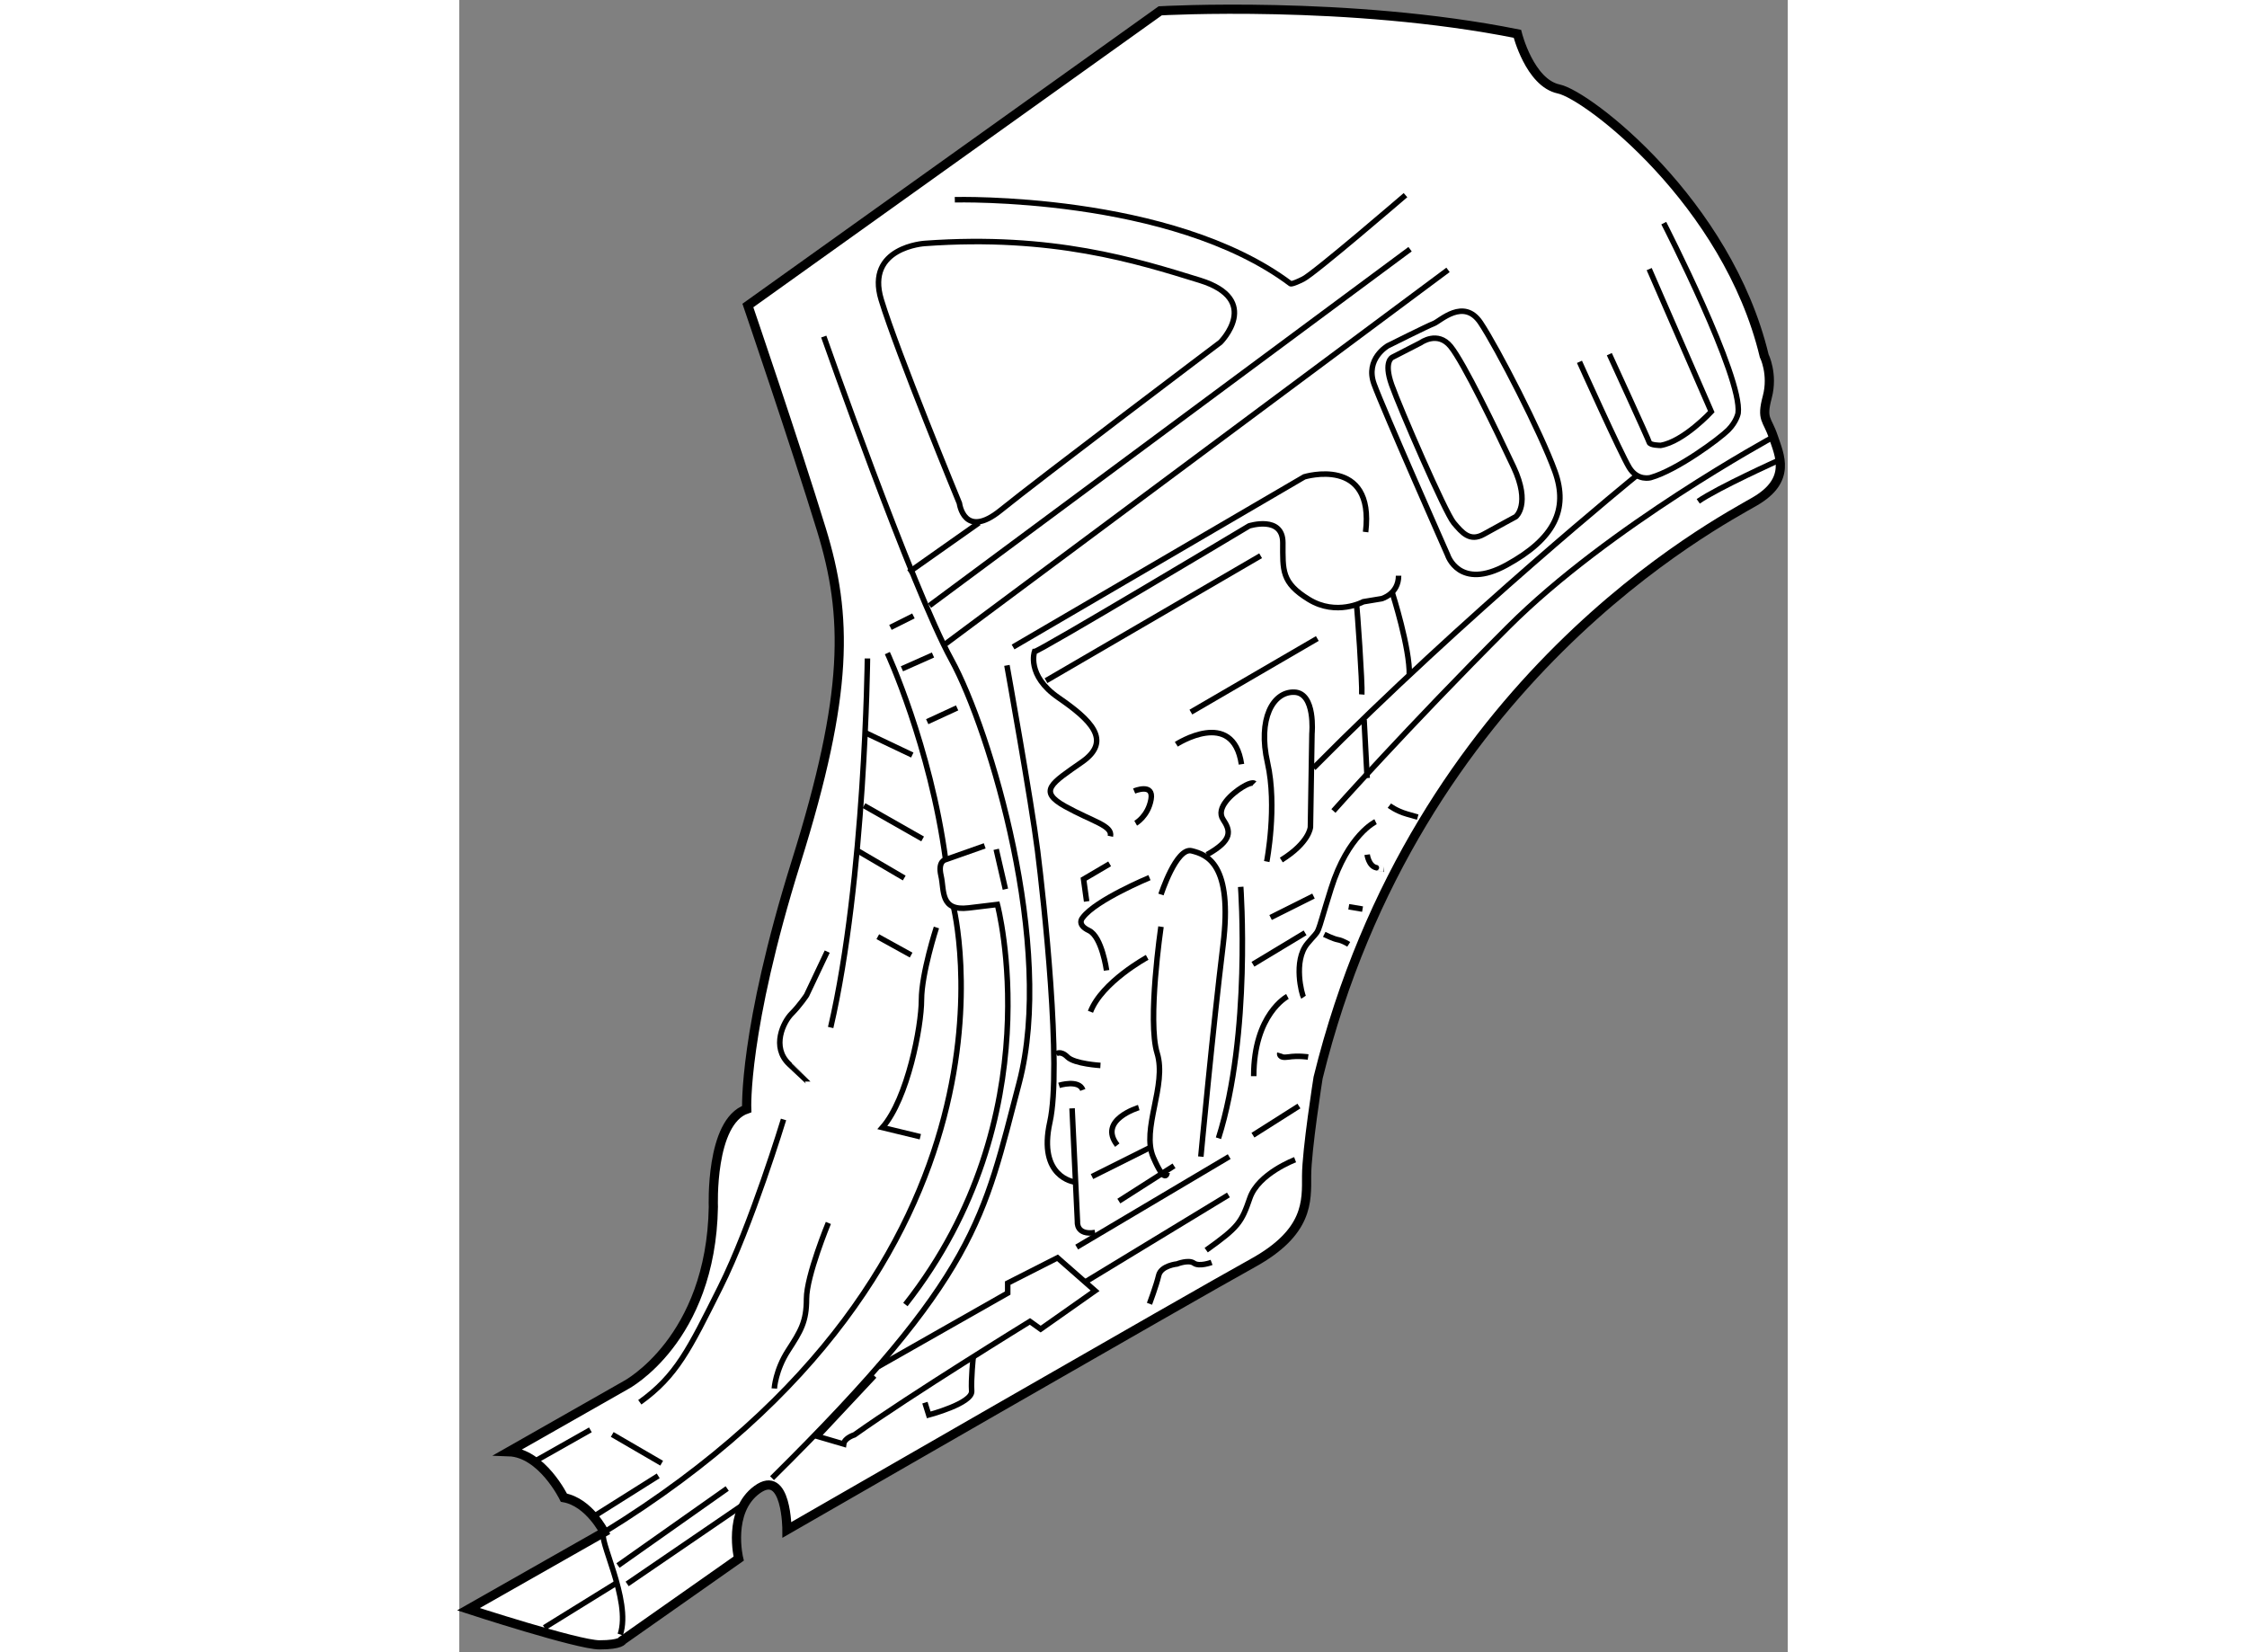 <?xml version="1.0" encoding="utf-8"?>
<!-- Generator: Adobe Illustrator 15.1.0, SVG Export Plug-In . SVG Version: 6.00 Build 0)  -->
<!DOCTYPE svg PUBLIC "-//W3C//DTD SVG 1.1//EN" "http://www.w3.org/Graphics/SVG/1.1/DTD/svg11.dtd">
<svg version="1.1" xmlns="http://www.w3.org/2000/svg" xmlns:xlink="http://www.w3.org/1999/xlink" x="0px" y="0px" width="244.8px"
	 height="180px" viewBox="48.311 53.745 72.219 89.822" enable-background="new 0 0 244.8 180" xml:space="preserve">
	
<rect x="48.311" y="53.745" width="72.219" height="89.822" fill="#808080" stroke="none"/>
	
<g><path fill="#FFFFFF" stroke="#000000" stroke-width="0.5" d="M86.417,54.333c0,0,10.25-0.583,19.417,1.25c0,0,0.667,2.667,2.25,3
			s9.167,6.167,11.167,14.5c0,0,0.5,1,0.167,2.25s0,1.167,0.333,2.167s1,2.333-1,3.5S100.333,90.667,95,112.334
			c0,0-0.625,3.958-0.625,5.333s0.125,3.063-2.938,4.75s-25.313,14.5-25.313,14.5s0-3.375-1.625-2.188s-1,3.75-1,3.75l-6.313,4.438
			c0,0-0.063,0.25-1.25,0.25s-7.125-1.938-7.125-1.938l7.375-4.188c0,0-0.813-1.625-2.188-1.875c0,0-1.188-2.438-3-2.5l6.375-3.625
			c0,0,4.625-2.438,4.75-9.688c0,0-0.188-4.625,1.813-5.313c0,0-0.188-4.25,2.688-13.438S69.438,87.229,68,82.542
			s-4-12.188-4-12.188L86.417,54.333z"></path><path fill="none" stroke="#000000" stroke-width="0.3" d="M75.25,64.604c0,0,11.75-0.313,18.25,4.563c0,0,0.063,0.063,0.688-0.25
			s5.563-4.563,5.563-4.563"></path><path fill="none" stroke="#000000" stroke-width="0.3" d="M73.625,66.979c0,0-3.25,0.188-2.375,3.063s4.25,11.063,4.25,11.063
			s0.25,2,2.25,0.375s11.938-9.125,11.938-9.125s2.313-2.313-1.125-3.375S80.563,66.479,73.625,66.979z"></path><line fill="none" stroke="#000000" stroke-width="0.3" x1="100" y1="67.292" x2="73.875" y2="86.667"></line><line fill="none" stroke="#000000" stroke-width="0.3" x1="102.063" y1="68.417" x2="74.688" y2="88.792"></line><line fill="none" stroke="#000000" stroke-width="0.3" x1="76.563" y1="82.167" x2="72.75" y2="84.854"></line><path fill="none" stroke="#000000" stroke-width="0.3" d="M68.125,72.042c0,0,4.813,13.688,6.938,17.563s5.625,15.625,3.688,23
			s-2.25,10.438-13.438,21.5"></path><path fill="none" stroke="#000000" stroke-width="0.3" d="M63.75,135.542c0,0-4.75,3.25-6.313,4.313"></path><line fill="none" stroke="#000000" stroke-width="0.3" x1="56.875" y1="139.792" x2="52.938" y2="142.229"></line><line fill="none" stroke="#000000" stroke-width="0.3" x1="55.438" y1="131.479" x2="52.563" y2="133.104"></line><line fill="none" stroke="#000000" stroke-width="0.3" x1="56.625" y1="131.729" x2="59.313" y2="133.292"></line><line fill="none" stroke="#000000" stroke-width="0.3" x1="59.125" y1="133.979" x2="55.75" y2="136.104"></line><path fill="none" stroke="#000000" stroke-width="0.3" d="M65.938,114.604c0,0-1.75,5.75-3.438,9.125s-2.375,4.813-4.375,6.25"></path><path fill="none" stroke="#000000" stroke-width="0.3" d="M68.375,120.229c0,0-1.188,2.875-1.188,4.125s-0.313,1.75-1,2.813
			s-0.75,2.063-0.75,2.063"></path><path fill="none" stroke="#000000" stroke-width="0.3" d="M68.313,105.479l-1.125,2.375c0,0-0.375,0.563-0.813,1
			s-1.125,1.813-0.125,2.75s1,0.938,1,0.938"></path><path fill="none" stroke="#000000" stroke-width="0.3" d="M74.25,104.167c0,0-0.813,2.5-0.813,3.938s-0.75,5.375-2.125,6.938
			l2.063,0.5"></path><line fill="none" stroke="#000000" stroke-width="0.3" x1="56.938" y1="138.854" x2="62.875" y2="134.667"></line><path fill="none" stroke="#000000" stroke-width="0.3" d="M70.5,89.542c0,0-0.125,12-2,20.063"></path><line fill="none" stroke="#000000" stroke-width="0.3" x1="70.438" y1="93.604" x2="72.938" y2="94.792"></line><line fill="none" stroke="#000000" stroke-width="0.3" x1="70.313" y1="97.542" x2="73.5" y2="99.354"></line><line fill="none" stroke="#000000" stroke-width="0.3" x1="69.938" y1="99.979" x2="72.5" y2="101.479"></line><line fill="none" stroke="#000000" stroke-width="0.3" x1="71.063" y1="104.667" x2="72.875" y2="105.667"></line><line fill="none" stroke="#000000" stroke-width="0.3" x1="71.75" y1="87.854" x2="73" y2="87.229"></line><line fill="none" stroke="#000000" stroke-width="0.3" x1="72.375" y1="90.104" x2="74.063" y2="89.354"></line><line fill="none" stroke="#000000" stroke-width="0.3" x1="73.75" y1="92.979" x2="75.375" y2="92.229"></line><path fill="none" stroke="#000000" stroke-width="0.3" d="M76.875,99.729l-2.125,0.75c0,0-0.438,0.063-0.25,0.875
			s-0.063,1.938,1.5,1.75s1.563-0.188,1.563-0.188s3.063,11.5-5,21.75"></path><path fill="none" stroke="#000000" stroke-width="0.3" d="M71.583,89.251c0,0,2.333,5.04,3.167,11.229"></path><path fill="none" stroke="#000000" stroke-width="0.3" d="M75.167,103.001c0,0,4.958,19.332-18.979,34.041
			c-0.416,0.256,1.5,3.688,0.875,5.563"></path><line fill="none" stroke="#000000" stroke-width="0.3" x1="77.5" y1="99.918" x2="78" y2="102.085"></line><path fill="none" stroke="#000000" stroke-width="0.3" d="M78.083,89.918c0,0,1.333,7.418,1.667,10.084s1.333,11.75,0.667,14.75
			s1.333,3.25,1.333,3.25"></path><path fill="none" stroke="#000000" stroke-width="0.3" d="M78.417,88.918l15.833-9.25c0,0,3.833-1.167,3.333,3"></path><path fill="none" stroke="#000000" stroke-width="0.3" d="M99.375,85.042c0,1-0.917,1.25-0.917,1.25l-1,0.166
			c0,0-1.458,0.794-2.958-0.123s-1.417-1.583-1.417-3.083s-1.833-0.917-1.833-0.917s-11.417,6.833-11.667,6.833
			c0,0-0.458,1.291,1.292,2.499s2.958,2.334,1.292,3.5s-2.417,1.582-0.917,2.416s2.583,1.041,2.458,1.625"></path><path fill="none" stroke="#000000" stroke-width="0.3" d="M99.042,86c0,0,0.959,2.999,0.917,4.458"></path><path fill="none" stroke="#000000" stroke-width="0.3" d="M97.083,86.583c0.042,0.167,0.333,4.375,0.292,4.917"></path><line fill="none" stroke="#000000" stroke-width="0.3" x1="97.5" y1="92.875" x2="97.667" y2="96.042"></line><line fill="none" stroke="#000000" stroke-width="0.3" x1="94.958" y1="88.458" x2="88.083" y2="92.458"></line><line fill="none" stroke="#000000" stroke-width="0.3" x1="91.875" y1="83.958" x2="80.208" y2="90.75"></line><path fill="none" stroke="#000000" stroke-width="0.3" d="M85,96.75c0,0,1.083-0.459,0.917,0.458S85.083,98.5,85.083,98.5"></path><path fill="none" stroke="#000000" stroke-width="0.3" d="M87.292,94.208c0,0,3.084-1.999,3.542,1.084"></path><polyline fill="none" stroke="#000000" stroke-width="0.3" points="83.667,100.708 82.25,101.542 82.417,102.75 		"></polyline><path fill="none" stroke="#000000" stroke-width="0.3" d="M85.833,101.458c0,0-2.917,1.209-3.625,2.167
			c0,0-0.375,0.374,0.333,0.708S83.5,106.5,83.5,106.5"></path><path fill="none" stroke="#000000" stroke-width="0.3" d="M91.542,96.333c0,0-0.125-0.124-0.667,0.209s-1.458,1.125-1.042,1.75
			s0.542,1.124-0.875,1.916"></path><path fill="none" stroke="#000000" stroke-width="0.3" d="M86.458,102.375c0,0,0.833-2.583,1.667-2.375s2.25,0.708,1.708,5.125
			s-1.208,11.5-1.208,11.5"></path><path fill="none" stroke="#000000" stroke-width="0.3" d="M86.458,104.125c0,0-0.75,5.125-0.208,6.875s-0.875,4.126-0.208,5.667
			s0.75,0.833,0.75,0.833"></path><line fill="none" stroke="#000000" stroke-width="0.3" x1="87.167" y1="117.125" x2="84.167" y2="119.042"></line><line fill="none" stroke="#000000" stroke-width="0.3" x1="85.875" y1="116.125" x2="82.708" y2="117.708"></line><path fill="none" stroke="#000000" stroke-width="0.3" d="M85.25,113.958c0,0-2.25,0.667-1.167,2.042"></path><path fill="none" stroke="#000000" stroke-width="0.3" d="M80.75,111.042c0,0,0.25-0.209,0.625,0.166s1.792,0.459,1.792,0.459"></path><path fill="none" stroke="#000000" stroke-width="0.3" d="M80.917,112.75c0,0,1.084-0.333,1.292,0.25"></path><path fill="none" stroke="#000000" stroke-width="0.3" d="M85.708,105.792c0,0-2.458,1.333-3.083,2.958"></path><line fill="none" stroke="#000000" stroke-width="0.3" x1="94.75" y1="102.458" x2="92.417" y2="103.625"></line><line fill="none" stroke="#000000" stroke-width="0.3" x1="94.292" y1="104.458" x2="91.458" y2="106.167"></line><path fill="none" stroke="#000000" stroke-width="0.3" d="M93.333,107.917c0,0-1.833,0.958-1.833,4.333"></path><path fill="none" stroke="#000000" stroke-width="0.3" d="M92.917,111c0,0-0.083,0.291,0.458,0.208s1.083,0,1.083,0"></path><path fill="none" stroke="#000000" stroke-width="0.3" d="M90.792,101.958c0,0,0.584,8-1.208,13.667"></path><path fill="none" stroke="#000000" stroke-width="0.3" d="M81.625,114l0.292,6.167c0,0-0.083,0.749,0.958,0.583"></path><line fill="none" stroke="#000000" stroke-width="0.3" x1="81.875" y1="121.542" x2="90.167" y2="116.625"></line><line fill="none" stroke="#000000" stroke-width="0.3" x1="91.458" y1="115.459" x2="93.958" y2="113.875"></line><path fill="none" stroke="#000000" stroke-width="0.3" d="M93.75,116.792c0,0-2,0.749-2.458,2.083s-0.625,1.584-2.375,2.834"></path><path fill="none" stroke="#000000" stroke-width="0.3" d="M89.208,122.375c0,0-0.667,0.25-0.958,0.042s-0.917,0.042-0.917,0.042
			s-0.875,0.084-1,0.625s-0.5,1.541-0.5,1.541"></path><line fill="none" stroke="#000000" stroke-width="0.3" x1="90.125" y1="118.709" x2="82.375" y2="123.417"></line><path fill="none" stroke="#000000" stroke-width="0.3" d="M71.083,128.042l7.042-4V123.5l2.708-1.375l2.042,1.792L79.917,126
			l-0.583-0.416c0,0-6.5,3.999-9.542,6.166c0,0-0.542,0.166-0.583,0.5l-1.417-0.416l3.083-3.292"></path><path fill="none" stroke="#000000" stroke-width="0.3" d="M73.625,130l0.208,0.667c0,0,2.375-0.626,2.333-1.292
			s0.083-1.833,0.083-1.833"></path><path fill="none" stroke="#000000" stroke-width="0.3" d="M98.125,98.417c0,0-1.5,0.709-2.417,3.625s-0.5,2.042-1.292,3
			s-0.292,2.791-0.208,2.916"></path><path fill="none" stroke="#000000" stroke-width="0.3" d="M95.333,104.542c0,0,0.5,0.249,0.75,0.291s0.583,0.25,0.583,0.25"></path><line fill="none" stroke="#000000" stroke-width="0.3" x1="96.667" y1="103.042" x2="97.417" y2="103.167"></line><path fill="none" stroke="#000000" stroke-width="0.3" d="M97.667,100.208c0,0,0.083,0.626,0.5,0.709S98.583,101,98.583,101"></path><path fill="none" stroke="#000000" stroke-width="0.3" d="M98.875,97.542c0,0,0.375,0.291,0.958,0.458s0.583,0.167,0.583,0.167"></path><path fill="none" stroke="#000000" stroke-width="0.3" d="M92.208,100.583c0,0,0.583-3,0.042-5.375s0.292-3.875,1.458-3.833
			s0.958,2.25,0.958,2.25l-0.083,5.083c0,0-0.042,0.834-1.583,1.792"></path><path fill="none" stroke="#000000" stroke-width="0.3" d="M112.333,79.584c0,0-9.333,7.582-17.583,15.916"></path><path fill="none" stroke="#000000" stroke-width="0.3" d="M119.75,77.5c0,0-8.917,4.833-14.417,10.333s-9.5,10-9.5,10"></path><path fill="none" stroke="#000000" stroke-width="0.3" d="M120.083,78.75c0,0-3.334,1.5-4.417,2.25"></path><path fill="none" stroke="#000000" stroke-width="0.3" d="M113.792,65.875c0,0,4.292,8.375,4.042,10.333
			c0,0-0.084,0.459-0.542,0.917s-2.75,2.167-4.208,2.583c0,0-0.709,0.208-1.167-0.542s-2.708-5.75-2.708-5.75"></path><path fill="none" stroke="#000000" stroke-width="0.3" d="M113,68.375l3.375,7.75c0,0-1.5,1.625-2.75,1.833
			c0,0-0.583,0-0.625-0.167S110.833,73,110.833,73"></path><path fill="none" stroke="#000000" stroke-width="0.3" d="M98.792,72.542c0,0-1.25,0.708-0.75,2.083s4,9.292,4,9.292
			s0.625,1.959,3.208,0.542s3.375-3.001,2.625-5.084s-3.125-6.708-4.042-8.083s-2.208-0.083-2.542,0.042
			S98.792,72.542,98.792,72.542z"></path><path fill="none" stroke="#000000" stroke-width="0.3" d="M100.583,72.375l-1.542,0.792c0,0-0.5,0.208-0.042,1.5
			s2.917,6.958,3.375,7.5s0.875,1.042,1.625,0.625s1.75-0.958,1.75-0.958s0.833-0.667-0.125-2.709
			c-0.958-2.042-2.708-5.667-3.417-6.542S100.583,72.375,100.583,72.375z"></path></g>


</svg>